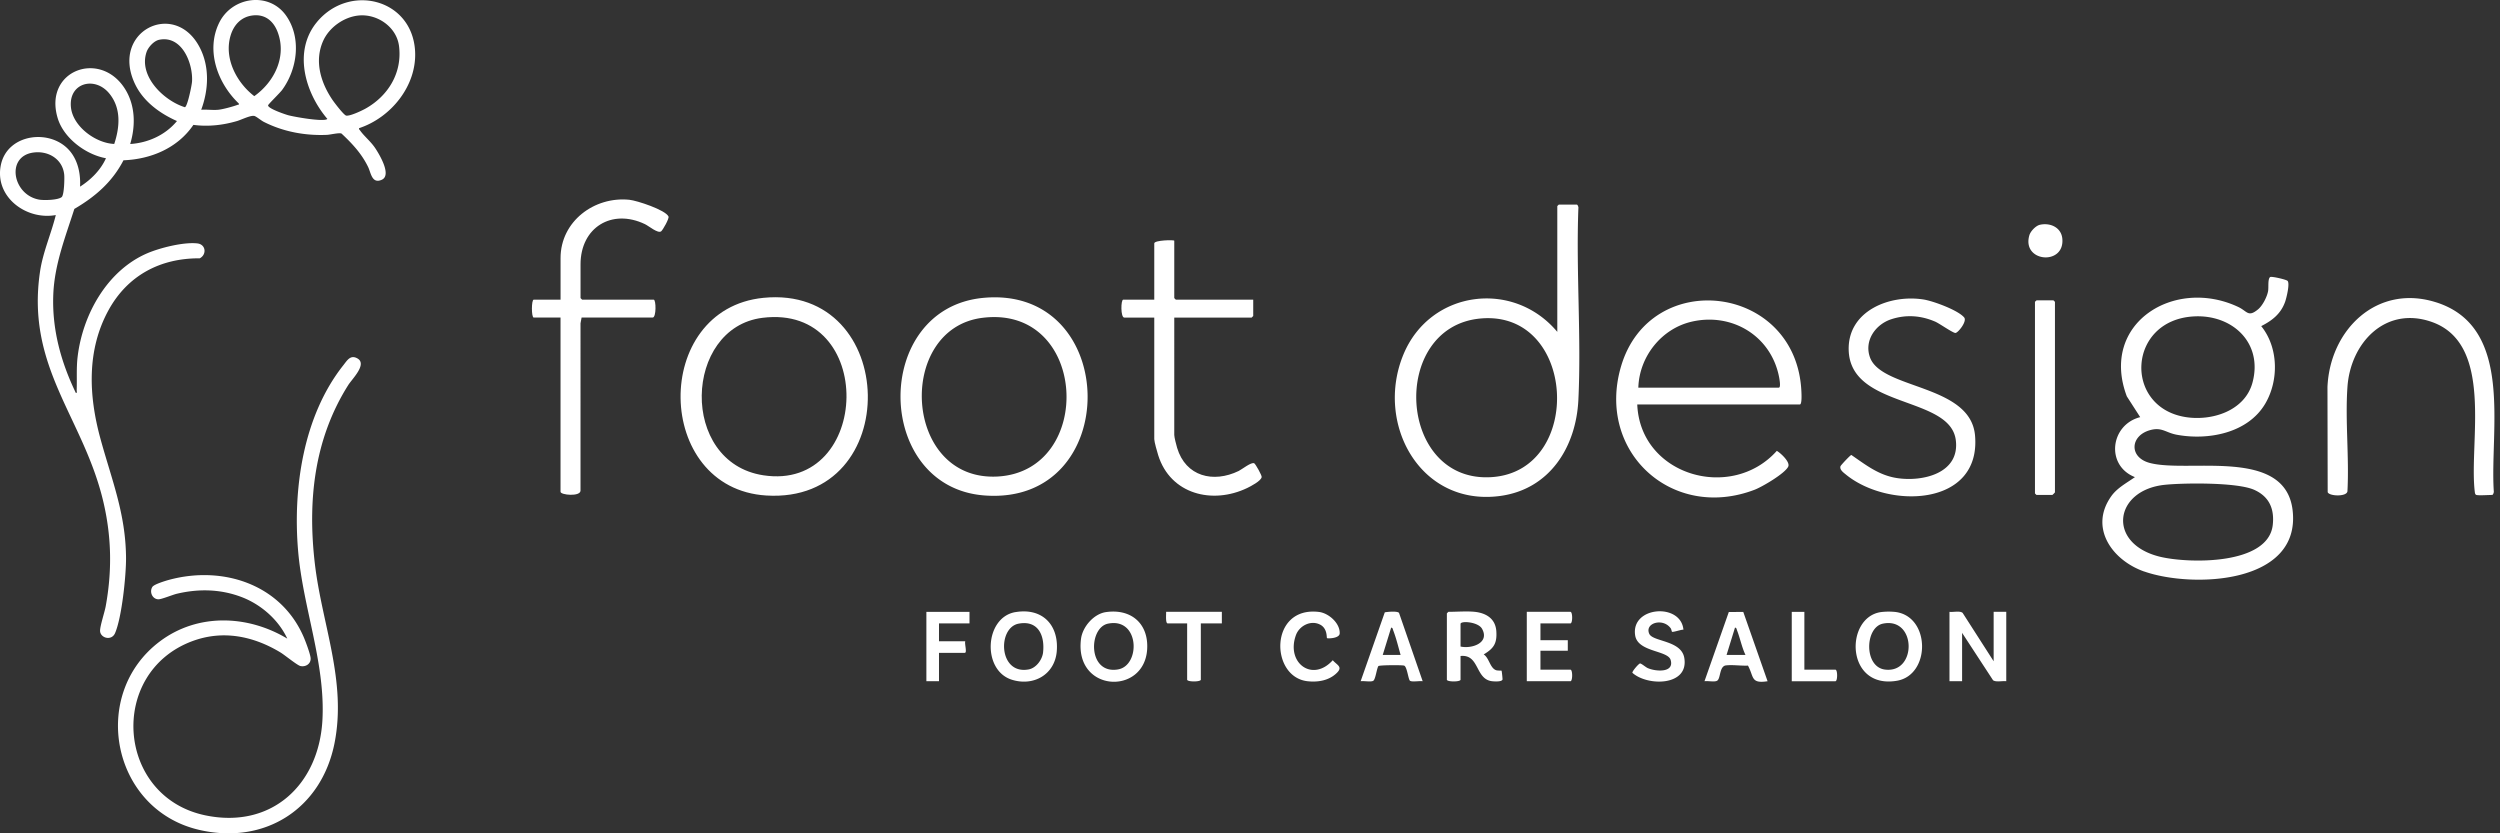 <svg width="345" height="115" fill="none" xmlns="http://www.w3.org/2000/svg"><rect width="100%" height="100%" fill="#333333" stroke="none"/><path d="M174.113 65.826c.023-.238-.834-1.77-1.023-1.888-.372-.233-1.714.842-2.147 1.054-3.51 1.706-7.313.762-8.499-3.184-.113-.378-.395-1.465-.395-1.784V43.826h10.678c.014 0 .218-.204.218-.218v-2.252h-10.678c-.015 0-.218-.203-.218-.218v-7.917c0-.143-2.76-.082-2.76.363v7.772h-4.286c-.334 0-.375 2.47.145 2.47h4.141v16.779c0 .366.404 1.775.543 2.217 1.685 5.387 7.482 6.834 12.293 4.518.48-.23 1.935-.99 1.985-1.51l.003-.004zM73.649 43.823h3.704v24.043c0 .45 2.723.703 2.758-.148V44.616l.148-.793h9.806c.52 0 .48-2.47.145-2.47h-9.879c-.014 0-.218-.203-.218-.218v-4.649c0-5.105 4.324-7.743 8.894-5.552.546.261 1.787 1.328 2.232.988.23-.178 1.136-1.776 1.014-2.043-.413-.912-4.364-2.205-5.399-2.31-4.832-.49-9.498 2.97-9.498 8.046v5.738h-3.704c-.332 0-.332 2.47 0 2.47h-.003zm32.1 24.557c19.086 1.177 18.403-29.142-.39-27.28-15.486 1.537-15.146 26.321.39 27.28zm-.538-24.52c15.812-1.99 15.089 24.017.131 21.73-11.642-1.78-10.989-20.364-.131-21.73z" fill="#fff"/><path d="M135.83 68.371c19.208 1.482 18.854-29.02-.105-27.268-15.414 1.424-15.161 26.092.105 27.268zm-.256-24.51c14.574-1.834 15.576 21.111 2.141 21.896-13.089.764-14.118-20.389-2.141-21.897zm139.55 47.392l-4.281-6.675c-.389-.322-1.297-.072-1.814-.145v9.577h1.741v-6.675l4.272 6.539c.415.299 1.3.064 1.823.136v-9.577h-1.741v6.82zm-58.406-5.223c.32 0 .32-1.597 0-1.597h-6.021v9.577h6.021c.32 0 .32-1.596 0-1.596h-4.135v-2.612h3.773v-1.451h-3.773v-2.322h4.135zm10.886 1.448c-.687-1.498 1.878-2.261 2.955-.772.095.133.136.447.177.475.13.1 1.282-.31 1.578-.287-.348-3.75-7.293-3.227-6.66.795.366 2.316 4.495 2.046 4.893 3.376.543 1.813-2.049 1.622-3.16 1.131-.276-.121-.903-.667-1.068-.638-.186.032-1.123 1.111-1.045 1.291 2.089 1.884 7.833 1.843 7.157-2.069-.418-2.429-4.325-2.211-4.824-3.302h-.003zm-45.438-1.286c1.048.537.885 1.79.96 1.869.073.075 1.727.06 1.753-.653.055-1.413-1.529-2.798-2.858-2.96-6.864-.839-6.794 8.979-1.582 9.562 1.454.163 2.998-.099 4.06-1.164.842-.841-.006-1.068-.577-1.735-2.804 3.111-6.49.357-5.076-3.483.47-1.276 2.046-2.086 3.314-1.436h.006zm-54.325 7.818h1.741v-3.918h3.555c.36 0-.055-1.268.073-1.596h-3.628V86.03h4.208v-1.596h-5.949v9.577zm33.302-7.98h2.684v7.763c0 .325 1.887.325 1.887 0v-7.764h2.902v-1.596h-7.691c.021.29-.116 1.596.218 1.596zm92.142 6.384h-4.281v-7.98h-1.741v9.576h6.022c.319 0 .319-1.596 0-1.596zm-46.802.081c-.871-.29-.964-1.698-1.733-2.185 1.396-.827 1.854-1.532 1.744-3.198-.113-1.712-1.373-2.508-2.98-2.679-1.077-.113-2.502 0-3.628 0a1.52 1.52 0 00-.218.218v9.142c0 .325 1.887.325 1.887 0v-3.265c2.661-.279 1.985 3.27 4.417 3.488.307.029 1.28.09 1.375-.244.018-.058-.093-1.172-.136-1.216-.026-.026-.511.009-.731-.064l.003.003zm-4.928-3.273v-3.12c0-.462 2.42-.299 2.963.664 1.103 1.956-1.416 2.801-2.963 2.456zm59.987-4.774a9.014 9.014 0 00-1.977.02c-5.026.728-4.89 10.697 2.22 9.475 4.664-.803 4.641-8.894-.24-9.495h-.003zm-1.425 7.952c-2.92-.384-2.769-5.828-.27-6.339 4.643-.949 4.716 6.925.27 6.338zm-107.498-7.93c-1.674.242-3.218 2.02-3.436 3.675-.972 7.412 8.75 7.882 9.127 1.437.206-3.535-2.226-5.613-5.691-5.111zm1.669 7.91c-4.194.716-4.107-5.759-1.384-6.316 4.376-.894 4.521 5.781 1.384 6.315zm-14.151-7.912c-4.26.714-4.652 7.992-.537 9.322 3.01.972 5.964-.688 6.234-3.915.302-3.634-1.991-6.025-5.694-5.404l-.003-.003zm3.811 5.552c-.111 1.007-.952 2.168-1.994 2.36-4.167.771-4.336-5.761-1.384-6.316 2.69-.505 3.63 1.628 3.375 3.956h.003zm47.153-5.52l-3.331 9.51c.418-.072 1.445.14 1.747-.067.313-.211.47-1.694.702-2.022.105-.145 3.279-.16 3.552-.067.409.14.572 1.927.81 2.092.281.198 1.347-.008 1.75.064l-3.265-9.432c-.232-.278-1.558-.15-1.965-.078zm-.284 5.883l1.164-3.773c.226.023.22.22.278.371.409 1.042.714 2.313 1.025 3.402h-2.467zm47.76-5.929l-3.358 9.556c.444-.075 1.393.142 1.745-.07.507-.304.29-2.008 1.221-2.115.926-.108 2.081.075 3.036.029.844 1.552.354 2.522 2.705 2.156l-3.352-9.562-1.997.006zm-.31 5.928l1.163-3.772c.227.023.221.22.279.371.432 1.103.656 2.325 1.169 3.401h-2.611zM49.32 49.46c-.96-.545-1.418.283-1.93.93-5.54 6.986-6.997 17.017-6.245 25.693.676 7.81 3.777 15.474 3.349 23.296-.492 8.924-7.034 15.036-16.15 13.14-12.303-2.557-13.497-19.7-1.79-24.046 4.216-1.563 8.415-.694 12.158 1.569.586.355 2.304 1.77 2.744 1.87.708.159 1.451-.288 1.412-1.063-.03-.565-.678-2.281-.932-2.876-3.134-7.354-11.205-9.971-18.638-7.947-.482.132-2.031.602-2.266.962-.439.671-.028 1.683.811 1.716.434.016 1.963-.625 2.56-.766 3.005-.713 6.033-.65 8.934.454 2.684 1.022 5.09 3.125 6.31 5.738-5.452-3.275-12.352-3.538-17.564.367-9.755 7.303-6.69 23.155 5.318 26.005 9.084 2.156 16.961-2.85 18.765-11.952 1.695-8.563-1.737-16.415-2.712-24.737-1.02-8.688-.116-17.195 4.607-24.678.549-.867 2.654-2.887 1.261-3.676h-.002zM43.793 2.978c-3.395 4.017-1.714 9.794 1.386 13.435-.457.452-4.624-.293-5.422-.517-.429-.12-2.834-.933-2.758-1.37.025-.14 1.635-1.706 1.932-2.11 2.115-2.889 2.694-7.167.577-10.222-2.36-3.404-7.5-2.664-9.266.957-1.87 3.835-.205 8.345 2.712 11.131.037.24-.032.139-.157.185-.645.235-2.006.613-2.666.68-.749.076-1.602-.055-2.363 0 1.035-2.79 1.18-5.996-.252-8.685-3.48-6.533-12.289-2.107-8.901 5.097 1.141 2.426 3.415 4.084 5.807 5.145-1.587 1.923-3.976 3.011-6.455 3.17.745-2.48.72-5.225-.643-7.485C13.928 6.764 5.951 9.7 7.967 16.325c.84 2.759 3.883 5.014 6.655 5.512-.722 1.623-2.078 2.97-3.574 3.92.085-1.692-.254-3.489-1.338-4.833-2.608-3.238-8.662-2.532-9.584 1.812-.936 4.405 3.475 7.689 7.575 6.942-.643 2.596-1.78 5.117-2.176 7.796-1.986 13.397 6.138 20.232 8.811 32.094 1.068 4.737 1.123 9.321.252 14.095-.155.846-.782 2.707-.778 3.38.007 1.001 1.578 1.458 2.067.333.938-2.163 1.53-7.952 1.517-10.37-.04-6.156-1.992-10.81-3.547-16.52-1.603-5.884-1.898-12.12 1.1-17.627 2.625-4.822 7.137-7.245 12.621-7.21.994-.531.84-1.92-.32-2.056-1.889-.221-5.182.607-6.941 1.366-5.535 2.389-8.9 8.465-9.594 14.274-.187 1.568-.074 3.04-.129 4.599-.005.138.088.428-.113.4-2.073-4.305-3.32-8.827-3.113-13.66.175-4.105 1.67-7.88 2.903-11.74 2.876-1.68 5.23-3.711 6.78-6.711 3.803-.148 7.467-1.684 9.649-4.887 2.031.272 4.077.044 6.033-.533.592-.175 1.953-.857 2.416-.687.302.11.9.618 1.27.807 2.685 1.36 5.704 1.921 8.713 1.79.464-.021 1.688-.328 2.011-.178 1.483 1.39 2.781 2.777 3.676 4.628.383.794.519 2.364 1.886 1.742 1.389-.632-.339-3.49-.901-4.34-.618-.937-1.564-1.682-2.124-2.489-.067-.097-.16-.115-.113-.288 4.404-1.453 8.009-5.885 7.723-10.666-.431-7.206-9.03-9.318-13.493-4.04l.005-.002zM8.512 27.196c-.503.425-2.465.468-3.118.35-3.648-.652-4.612-5.937-.828-6.488 2.046-.3 4.059.853 4.294 3.025.056.5 0 2.823-.346 3.113h-.002zm7.255-7.333c-2.54-.097-5.675-2.378-5.973-5.016-.383-3.41 3.282-4.397 5.288-1.946 1.658 2.025 1.46 4.612.683 6.962h.002zm10.73-8.581c-.03.477-.625 3.436-.985 3.514-2.917-.908-6.413-4.291-5.292-7.603.23-.685 1.024-1.559 1.753-1.706 3.143-.637 4.686 3.263 4.526 5.795h-.002zm8.593 1.986c-2.466-1.894-4.223-5.27-3.254-8.408.438-1.42 1.416-2.493 2.935-2.715 1.746-.253 2.95.706 3.545 2.281 1.28 3.376-.455 6.877-3.227 8.842zm15.312 1.74c-.512.284-2.096 1.032-2.622.946-.32-.05-1.628-1.773-1.889-2.156-1.633-2.394-2.541-5.382-1.291-8.166.828-1.84 2.816-3.256 4.815-3.484 2.606-.298 5.313 1.55 5.65 4.208.468 3.688-1.5 6.902-4.663 8.653zm232.964 26.436h-2.324c-.046.073-.217.177-.217.218v26.425c0 .015.203.218.217.218h2.178c.027 0 .363-.337.363-.363v-26.28c0-.014-.203-.218-.217-.218zM281.51 31.02c-.572.127-1.292.882-1.458 1.446-1.083 3.72 4.882 4.233 4.551.484-.137-1.559-1.661-2.25-3.093-1.93zm-63.69-2.289c.032-.148-.105-.5-.227-.5h-2.468c-.015 0-.218.204-.218.218V45.8c-6.063-7.25-17.533-5.767-21.224 3.096-3.958 9.513 2.265 21.015 13.308 19.551 6.871-.912 10.515-6.766 10.826-13.276.415-8.691-.331-17.714 0-26.44h.003zm-11.845 37.103c-13.123 1.004-14.319-20.693-1.696-21.878 13.259-1.246 14.354 20.91 1.696 21.878zm66.58-5.738c-.622-7.088-12.882-6.33-14.494-10.77-.842-2.318.758-4.563 2.942-5.274 2.05-.668 4.097-.514 6.06.337.587.255 2.469 1.594 2.797 1.56.369-.039 1.632-1.618 1.193-2.141-.845-1.008-4.26-2.262-5.581-2.474-4.634-.75-10.529 1.545-10.352 7.013.264 8.072 13.982 6.249 14.778 12.373.598 4.614-4.6 5.808-8.152 5.247-2.497-.394-4.251-1.803-6.26-3.182-.128 0-1.464 1.42-1.502 1.56-.133.475.387.844.718 1.117 5.854 4.82 18.715 4.49 17.853-5.366zm-25.778 4.286c.29-.619-1.037-1.859-1.577-2.164-6.278 7.03-18.855 3.41-19.258-6.4h22.432c.317 0 .232-1.495.218-1.812-.683-14.815-20.879-17.205-24.898-3.412-3.426 11.752 7.062 21.338 18.443 16.99 1.045-.4 4.196-2.247 4.643-3.2l-.003-.002zM233.46 44.389c5.558-1.278 10.936 1.954 12.048 7.62.052.267.282 1.486-.035 1.486H226.09c.131-4.286 3.191-8.145 7.373-9.106h-.003zm102.759-2.657c-8.145-2.617-14.697 3.734-15.028 11.69l.029 14.488c.169.575 2.646.677 2.727-.119.253-4.698-.322-9.716 0-14.377.418-6.098 5.23-11.226 11.619-8.993 8.653 3.026 5.148 16.566 5.947 23.382.02.171.034.441.226.5.32.098 1.702 0 2.178 0 .119 0 .256-.352.227-.5-.561-8.512 2.831-22.621-7.919-26.071h-.006zm-40.326 37.131c6.644 2.326 21.668 1.775 20.489-8.438-1.013-8.77-14.4-5.105-19.734-6.545-2.861-.773-2.686-3.717.003-4.504 1.678-.494 2.192.33 3.74.618 4.341.807 9.803-.215 12.205-4.274 1.902-3.218 1.841-7.768-.549-10.716 1.522-.772 2.721-1.707 3.305-3.371.182-.52.676-2.535.328-2.875-.189-.186-2.239-.665-2.408-.52-.342.294-.183 1.365-.273 1.914-.13.787-.76 2.021-1.385 2.535-1.379 1.141-1.475.27-2.732-.325-8.811-4.161-19.169 2.253-15.382 12.333l1.847 2.869c-4.132 1.054-4.8 6.673-.726 8.279-1.109.784-2.445 1.48-3.258 2.622-3.122 4.379.151 8.871 4.533 10.404l-.003-.006zm6.827-35.197c5.357-.308 9.597 3.659 8.122 9.135-1.057 3.926-5.657 5.355-9.307 4.742-8.494-1.423-7.939-13.352 1.188-13.877h-.003zm-3.92 23.23c2.718-.264 9.939-.345 12.28.7 2.07.927 2.808 2.623 2.561 4.847-.624 5.587-11.679 5.334-15.567 4.385-7.399-1.81-6.348-9.24.726-9.931z" fill="#fff"/></svg>